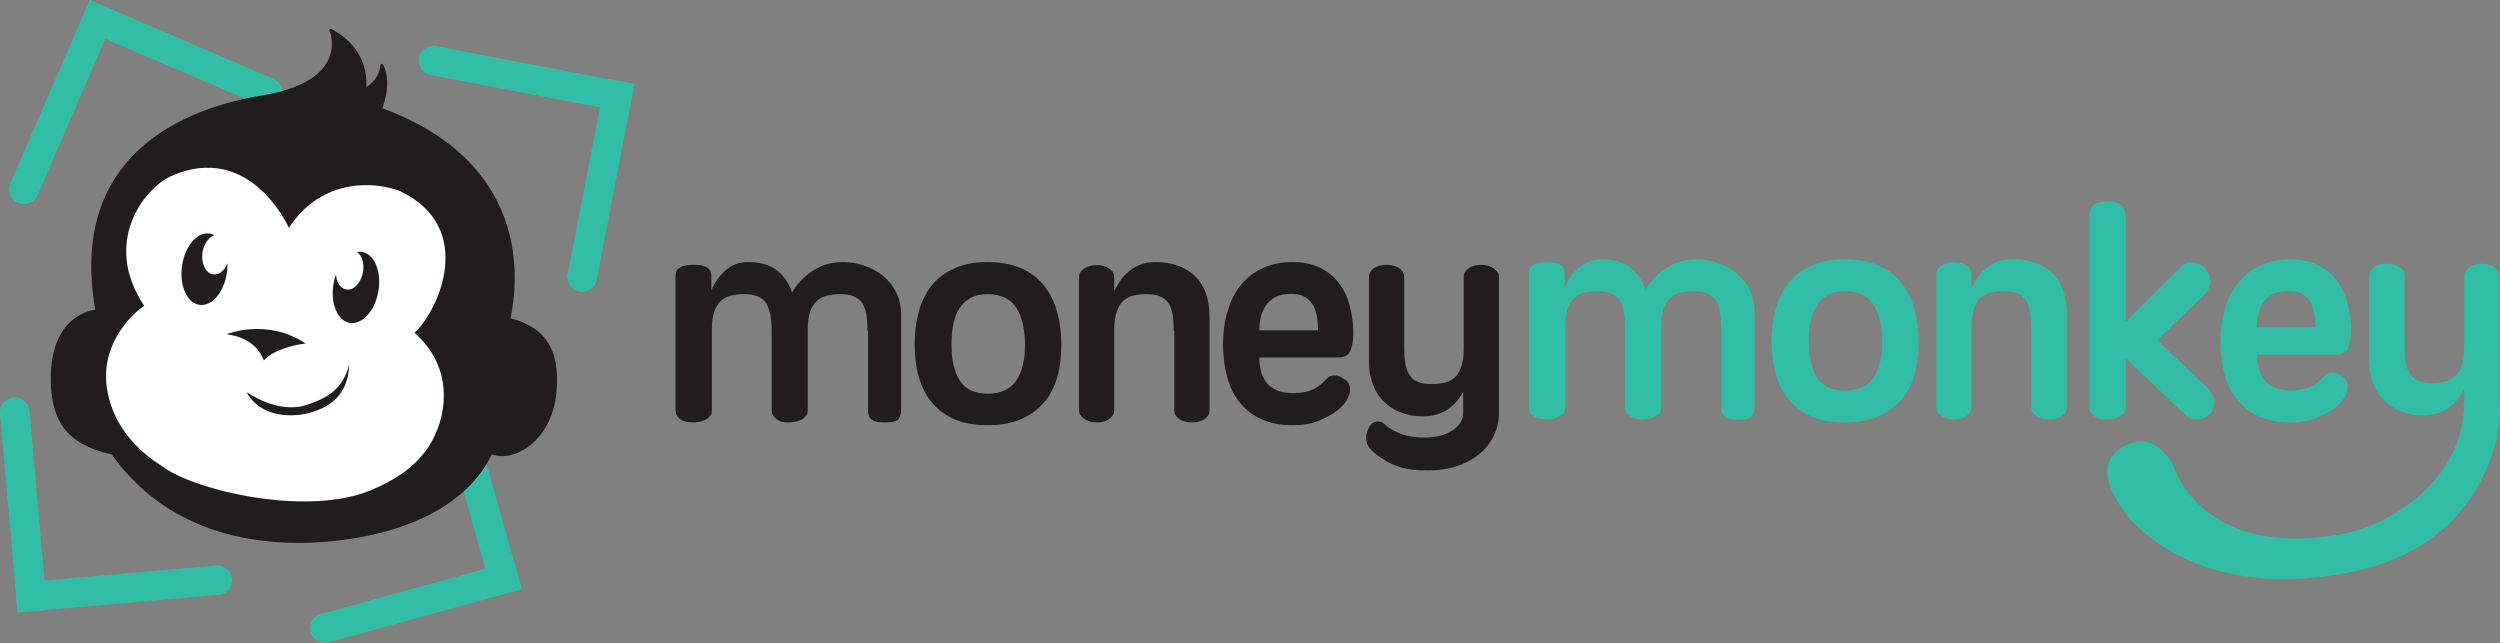 <svg width="276" height="71" viewBox="0 0 276 71" fill="none" xmlns="http://www.w3.org/2000/svg">
<rect x="0" y="0" width="276" height="71" fill="#808080" stroke="none"/>
<g clip-path="url(#clip0_704_8587)">
<path d="M41.896 55.172C34.326 58.622 20.735 55.384 17.057 52.599C11.766 49.3 10.398 45.003 10.368 41.946C10.307 37.195 14.168 34.017 14.868 33.654C9.881 26.269 14.716 19.914 17.938 18.401C27.302 14.194 31.832 24.453 31.832 24.453C35.846 18.34 42.322 19.127 44.845 20.126C53.966 24.363 49.436 34.289 46.608 36.832C51.503 41.099 50.348 47.061 48.281 50.239C46.396 53.084 43.629 54.385 41.896 55.172Z" fill="white"/>
<path d="M203.671 28.63C205.131 28.63 206.377 28.872 207.411 29.326C208.445 29.78 209.296 30.446 209.934 31.263C210.573 32.08 211.059 33.049 211.363 34.169C211.667 35.288 211.819 36.499 211.819 37.77C211.819 39.071 211.667 40.282 211.363 41.341C211.059 42.431 210.573 43.369 209.904 44.125C209.235 44.912 208.384 45.518 207.35 45.972C206.316 46.425 205.1 46.637 203.641 46.637C202.212 46.637 200.965 46.425 199.962 45.972C198.959 45.518 198.107 44.912 197.469 44.095C196.8 43.308 196.344 42.37 196.04 41.281C195.736 40.191 195.584 38.98 195.584 37.709C195.584 36.438 195.736 35.228 196.04 34.138C196.344 33.018 196.8 32.08 197.439 31.263C198.077 30.446 198.898 29.81 199.932 29.357C200.965 28.842 202.212 28.63 203.671 28.63ZM203.671 43.127C205.1 43.127 206.134 42.673 206.803 41.735C207.472 40.796 207.806 39.465 207.806 37.77C207.806 36.075 207.502 34.713 206.864 33.684C206.225 32.655 205.161 32.141 203.641 32.141C202.881 32.141 202.242 32.292 201.725 32.595C201.209 32.897 200.813 33.291 200.509 33.805C200.205 34.32 199.992 34.895 199.871 35.561C199.749 36.227 199.688 36.953 199.688 37.709C199.688 39.404 199.992 40.736 200.631 41.704C201.239 42.642 202.242 43.127 203.671 43.127Z" fill="#32BEA6"/>
<path d="M224.224 36.196C224.224 35.53 224.194 34.925 224.103 34.411C224.011 33.896 223.859 33.472 223.647 33.139C223.434 32.807 223.099 32.565 222.704 32.383C222.309 32.201 221.792 32.141 221.184 32.141C220.667 32.141 220.211 32.201 219.785 32.292C219.36 32.383 218.995 32.595 218.661 32.867C218.357 33.139 218.113 33.563 217.931 34.078C217.748 34.592 217.657 35.258 217.657 36.045V44.973C217.657 45.336 217.475 45.639 217.11 45.911C216.745 46.183 216.259 46.304 215.711 46.304C215.134 46.304 214.678 46.153 214.313 45.881C213.948 45.608 213.766 45.306 213.766 44.973V30.264C213.766 29.871 213.948 29.568 214.343 29.326C214.739 29.084 215.195 28.933 215.742 28.933C216.289 28.933 216.745 29.054 217.11 29.326C217.475 29.568 217.657 29.901 217.657 30.264V31.808C217.84 31.414 218.083 31.051 218.326 30.658C218.6 30.264 218.904 29.931 219.269 29.629C219.633 29.326 220.059 29.084 220.546 28.872C221.032 28.691 221.579 28.6 222.187 28.6C223.099 28.6 223.92 28.721 224.65 28.993C225.38 29.235 226.018 29.629 226.535 30.113C227.052 30.597 227.447 31.233 227.751 31.989C228.025 32.746 228.177 33.624 228.177 34.653V44.973C228.177 45.366 227.994 45.669 227.66 45.911C227.325 46.153 226.839 46.304 226.261 46.304C225.684 46.304 225.197 46.183 224.802 45.911C224.437 45.669 224.255 45.336 224.255 44.973V36.196H224.224Z" fill="#32BEA6"/>
<path d="M234.683 44.973C234.683 45.366 234.501 45.669 234.136 45.911C233.771 46.153 233.285 46.274 232.677 46.304C232.099 46.334 231.612 46.214 231.217 45.941C230.852 45.669 230.67 45.366 230.67 44.973V23.939C230.67 23.364 230.822 22.94 231.096 22.668C231.369 22.395 231.916 22.244 232.677 22.244C233.437 22.244 233.953 22.395 234.258 22.698C234.531 23.001 234.683 23.515 234.683 24.242V35.53L240.733 29.508C241.129 29.084 241.585 28.902 242.102 28.963C242.618 29.023 243.044 29.235 243.409 29.598C243.774 29.962 243.987 30.416 244.017 30.96C244.078 31.505 243.835 32.05 243.318 32.594L238.149 37.558L243.622 42.733C244.199 43.338 244.503 43.913 244.473 44.458C244.443 45.003 244.26 45.457 243.895 45.76C243.561 46.092 243.105 46.274 242.588 46.304C242.071 46.334 241.615 46.183 241.25 45.79L234.683 39.555V44.973Z" fill="#32BEA6"/>
<path d="M252.803 46.637C251.526 46.637 250.401 46.425 249.428 46.002C248.486 45.578 247.695 44.973 247.057 44.216C246.419 43.46 245.932 42.521 245.628 41.432C245.324 40.342 245.142 39.102 245.142 37.77C245.142 36.469 245.294 35.258 245.628 34.138C245.932 33.018 246.419 32.05 247.087 31.233C247.726 30.416 248.547 29.78 249.489 29.326C250.432 28.872 251.557 28.63 252.834 28.63C254.05 28.63 255.053 28.842 255.904 29.266C256.756 29.689 257.455 30.264 257.972 30.96C258.519 31.687 258.914 32.504 259.158 33.442C259.401 34.38 259.553 35.379 259.553 36.438C259.553 37.316 259.431 38.012 259.218 38.466C258.975 38.92 258.549 39.162 257.911 39.162H249.185C249.185 39.646 249.246 40.131 249.337 40.584C249.428 41.038 249.641 41.462 249.915 41.856C250.189 42.249 250.584 42.552 251.07 42.764C251.557 43.006 252.165 43.096 252.894 43.096C253.837 43.096 254.597 42.945 255.144 42.673C255.692 42.4 256.117 42.068 256.421 41.704C256.664 41.432 256.877 41.25 257.12 41.19C257.364 41.129 257.577 41.129 257.759 41.16C257.972 41.22 258.154 41.281 258.306 41.402C258.458 41.492 258.61 41.583 258.701 41.644C259.097 41.946 259.249 42.4 259.188 42.945C259.097 43.49 258.793 44.065 258.276 44.579C257.759 45.124 257.029 45.578 256.117 45.972C255.175 46.425 254.08 46.637 252.803 46.637ZM255.631 36.166C255.631 35.651 255.6 35.137 255.509 34.623C255.418 34.138 255.266 33.684 255.053 33.321C254.84 32.958 254.536 32.655 254.171 32.443C253.807 32.232 253.32 32.111 252.712 32.111C251.952 32.111 251.344 32.232 250.857 32.504C250.401 32.776 250.037 33.109 249.793 33.503C249.55 33.926 249.368 34.35 249.276 34.834C249.185 35.319 249.155 35.742 249.155 36.136H255.631V36.166Z" fill="#32BEA6"/>
<path d="M273.081 44.7L272.048 44.246V42.975C271.865 43.339 271.652 43.671 271.379 44.035C271.105 44.367 270.771 44.7 270.406 44.973C270.041 45.245 269.615 45.457 269.129 45.608C268.643 45.76 268.095 45.85 267.518 45.85C266.697 45.85 265.906 45.729 265.207 45.457C264.477 45.215 263.869 44.821 263.322 44.337C262.775 43.853 262.349 43.217 262.045 42.461C261.741 41.704 261.559 40.827 261.559 39.797V30.446C261.559 30.052 261.741 29.75 262.075 29.508C262.41 29.266 262.896 29.114 263.474 29.114C264.052 29.114 264.538 29.235 264.933 29.508C265.298 29.75 265.481 30.083 265.481 30.446V38.254C265.481 38.92 265.511 39.525 265.602 40.009C265.693 40.524 265.845 40.948 266.058 41.281C266.271 41.613 266.606 41.886 267.001 42.037C267.396 42.219 267.913 42.279 268.521 42.279C269.038 42.279 269.494 42.219 269.919 42.128C270.345 42.037 270.71 41.825 271.044 41.553C271.348 41.281 271.592 40.887 271.774 40.373C271.956 39.858 272.048 39.222 272.048 38.405V30.446C272.048 30.083 272.23 29.78 272.595 29.508C272.96 29.235 273.446 29.114 273.994 29.114C274.571 29.114 275.027 29.266 275.392 29.538C275.757 29.81 275.939 30.113 275.939 30.446V44.519L274.875 44.943" fill="#32BEA6"/>
<path d="M272.048 44.791C272.048 44.246 272.048 44.246 272.048 44.246L276.001 44.549C276.001 44.549 276.001 44.731 276.001 45.094C276.031 47.485 275.241 51.661 272.261 55.656C267.397 62.193 259.735 63.192 256.816 63.615C250.645 64.463 241.736 64.009 235.321 57.502C233.011 54.748 230.791 50.693 235.139 48.968C237.024 48.211 239.031 49.24 240.155 51.964C241.28 54.688 245.628 61.194 258.306 59.015C264.296 57.926 271.805 52.841 272.048 44.791Z" fill="#32BEA6"/>
<path d="M189.99 36.166C189.99 35.5 189.959 34.895 189.868 34.411C189.777 33.896 189.625 33.472 189.412 33.139C189.199 32.807 188.865 32.565 188.47 32.383C188.074 32.201 187.558 32.141 186.95 32.141C186.433 32.141 185.977 32.201 185.551 32.292C185.125 32.383 184.73 32.595 184.426 32.867C184.122 33.139 183.848 33.533 183.666 34.047C183.484 34.562 183.392 35.197 183.392 36.015V44.973C183.392 45.366 183.21 45.669 182.845 45.911C182.48 46.153 181.994 46.274 181.386 46.304C180.808 46.335 180.322 46.214 179.957 45.941C179.592 45.669 179.41 45.366 179.41 44.973V36.166C179.41 34.804 179.197 33.805 178.801 33.139C178.376 32.474 177.555 32.141 176.339 32.141C175.822 32.141 175.366 32.201 174.94 32.292C174.515 32.383 174.15 32.595 173.815 32.867C173.511 33.139 173.268 33.533 173.086 34.047C172.903 34.562 172.812 35.197 172.812 36.015V44.973C172.812 45.366 172.63 45.669 172.265 45.911C171.9 46.153 171.383 46.304 170.745 46.304C170.106 46.304 169.62 46.183 169.285 45.911C168.951 45.669 168.799 45.336 168.799 44.973V30.113C168.799 29.72 168.951 29.447 169.285 29.235C169.589 29.024 170.106 28.933 170.836 28.933C171.566 28.933 172.052 29.054 172.326 29.266C172.599 29.477 172.751 29.78 172.751 30.113V31.778C173.116 30.9 173.633 30.143 174.332 29.538C175.031 28.933 175.852 28.63 176.795 28.63C178.133 28.63 179.166 28.933 179.957 29.508C180.717 30.083 181.295 30.9 181.659 31.989C182.207 31.051 182.967 30.234 183.94 29.599C184.913 28.963 186.007 28.63 187.284 28.63C188.074 28.63 188.835 28.751 189.625 29.024C190.385 29.266 191.084 29.659 191.692 30.143C192.3 30.628 192.787 31.233 193.152 31.959C193.517 32.685 193.699 33.503 193.699 34.441V45.003C193.699 45.336 193.608 45.639 193.456 45.911C193.304 46.183 192.848 46.304 192.088 46.335C191.328 46.365 190.811 46.274 190.507 46.062C190.203 45.85 190.051 45.518 190.051 45.003V36.166H189.99Z" fill="#32BEA6"/>
<path d="M10.322 0.993L9.636 2.577L28.619 10.729L29.305 9.145L10.322 0.993Z" fill="#32BEA6"/>
<path d="M29.005 11.742L8.635 2.996L9.912 0L30.282 8.746L29.005 11.742Z" fill="#32BEA6"/>
<path d="M10.321 0.996L2.132 19.893L3.723 20.576L11.912 1.68L10.321 0.996Z" fill="#32BEA6"/>
<path d="M4.135 21.578L1.125 20.277L9.912 0L12.921 1.301L4.135 21.578ZM3.132 19.49L3.344 19.581L10.945 2.058L10.732 1.967L3.132 19.49Z" fill="#32BEA6"/>
<path d="M4.196 21.366C3.953 22.244 3.041 22.728 2.189 22.486C1.308 22.244 0.821 21.336 1.064 20.489C1.308 19.611 2.22 19.127 3.071 19.369C3.953 19.581 4.439 20.489 4.196 21.366Z" fill="#32BEA6"/>
<path d="M31.133 10.653C30.89 11.531 29.978 12.015 29.127 11.773C28.245 11.531 27.759 10.623 28.002 9.775C28.245 8.898 29.157 8.414 30.009 8.656C30.89 8.898 31.377 9.775 31.133 10.653Z" fill="#32BEA6"/>
<path d="M67.431 9.543L63.536 29.754L65.238 30.079L69.133 9.868L67.431 9.543Z" fill="#32BEA6"/>
<path d="M65.854 30.96L62.662 30.355L66.858 8.656L70.05 9.261L65.854 30.96ZM64.425 29.145L64.638 29.175L68.256 10.441L68.043 10.411L64.425 29.145Z" fill="#32BEA6"/>
<path d="M48.828 6.004L48.501 7.698L68.805 11.575L69.132 9.881L48.828 6.004Z" fill="#32BEA6"/>
<path d="M69.411 12.469L47.612 8.293L48.22 5.115L70.019 9.291L69.411 12.469ZM49.406 7.082L68.226 10.683L68.256 10.472L49.437 6.87L49.406 7.082Z" fill="#32BEA6"/>
<path d="M47.764 8.323C46.852 8.262 46.184 7.506 46.214 6.598C46.275 5.69 47.035 5.024 47.947 5.054C48.859 5.115 49.528 5.871 49.497 6.779C49.437 7.687 48.676 8.353 47.764 8.323Z" fill="#32BEA6"/>
<path d="M64.182 32.231C63.27 32.171 62.602 31.414 62.632 30.506C62.693 29.599 63.453 28.933 64.365 28.963C65.277 29.023 65.946 29.78 65.915 30.688C65.855 31.596 65.064 32.292 64.182 32.231Z" fill="#32BEA6"/>
<path d="M56.209 62.828L36.289 68.333L36.753 69.995L56.672 64.49L56.209 62.828Z" fill="#32BEA6"/>
<path d="M36.211 70.939L35.329 67.822L56.733 61.921L57.615 65.038L36.211 70.939Z" fill="#32BEA6"/>
<path d="M51.132 44.662L49.462 45.124L54.992 64.952L56.662 64.491L51.132 44.662Z" fill="#32BEA6"/>
<path d="M54.453 65.915L48.798 45.669L51.929 44.791L57.584 65.038L54.453 65.915ZM50.409 45.669L55.547 64.039L55.76 63.979L50.622 45.608L50.409 45.669Z" fill="#32BEA6"/>
<path d="M34.356 70.001C33.991 69.184 34.386 68.216 35.207 67.853C36.028 67.489 37.001 67.883 37.366 68.7C37.731 69.517 37.336 70.486 36.515 70.849C35.663 71.212 34.691 70.818 34.356 70.001Z" fill="#32BEA6"/>
<path d="M2.561 46.148L0.835 46.299L2.64 66.8L4.367 66.65L2.561 46.148Z" fill="#32BEA6"/>
<path d="M1.946 67.61L0 45.608L3.253 45.336L5.199 67.338L1.946 67.61ZM1.642 46.97L3.314 65.976L3.527 65.946L1.855 46.94L1.642 46.97Z" fill="#32BEA6"/>
<path d="M23.082 63.266L2.486 65.063L2.638 66.781L23.233 64.985L23.082 63.266Z" fill="#32BEA6"/>
<path d="M1.946 67.611L1.672 64.372L23.775 62.435L24.049 65.674L1.946 67.611ZM3.314 65.764L3.344 65.976L22.437 64.312L22.407 64.1L3.314 65.764Z" fill="#32BEA6"/>
<path d="M23.623 62.465C24.505 62.254 25.387 62.829 25.569 63.706C25.782 64.584 25.204 65.462 24.323 65.643C23.441 65.855 22.559 65.28 22.377 64.402C22.194 63.525 22.742 62.677 23.623 62.465Z" fill="#32BEA6"/>
<path d="M1.278 43.913C2.159 43.702 3.041 44.277 3.223 45.154C3.436 46.032 2.859 46.91 1.977 47.091C1.095 47.273 0.214 46.728 0.031 45.85C-0.151 44.973 0.396 44.125 1.278 43.913Z" fill="#32BEA6"/>
<path d="M95.77 36.499C95.77 35.833 95.74 35.228 95.648 34.743C95.557 34.259 95.405 33.805 95.192 33.472C94.98 33.139 94.645 32.897 94.25 32.716C93.855 32.534 93.338 32.474 92.73 32.474C92.213 32.474 91.757 32.534 91.331 32.625C90.906 32.716 90.51 32.928 90.206 33.2C89.902 33.472 89.629 33.866 89.446 34.38C89.264 34.895 89.173 35.53 89.173 36.347V45.306C89.173 45.699 88.99 46.002 88.625 46.244C88.26 46.486 87.774 46.607 87.166 46.637C86.588 46.667 86.102 46.546 85.737 46.274C85.372 46.002 85.19 45.699 85.19 45.306V36.499C85.19 35.137 84.977 34.138 84.582 33.472C84.156 32.806 83.335 32.474 82.119 32.474C81.602 32.474 81.146 32.534 80.721 32.625C80.295 32.716 79.93 32.928 79.596 33.2C79.292 33.472 79.048 33.866 78.866 34.38C78.683 34.895 78.592 35.53 78.592 36.347V45.306C78.592 45.699 78.41 46.002 78.045 46.244C77.68 46.486 77.163 46.637 76.525 46.637C75.886 46.637 75.4 46.516 75.066 46.244C74.731 46.002 74.579 45.669 74.579 45.306V30.416C74.579 30.022 74.731 29.75 75.066 29.538C75.37 29.326 75.886 29.235 76.616 29.235C77.346 29.235 77.832 29.356 78.106 29.568C78.379 29.78 78.531 30.083 78.531 30.416V32.08C78.896 31.202 79.413 30.446 80.112 29.84C80.812 29.235 81.633 28.933 82.575 28.933C83.913 28.933 84.947 29.235 85.737 29.81C86.497 30.385 87.075 31.202 87.44 32.292C87.987 31.354 88.747 30.537 89.72 29.901C90.693 29.265 91.787 28.933 93.064 28.933C93.855 28.933 94.615 29.054 95.405 29.326C96.165 29.568 96.865 29.962 97.473 30.446C98.081 30.93 98.567 31.535 98.932 32.262C99.297 32.988 99.479 33.805 99.479 34.743V45.306C99.479 45.639 99.388 45.941 99.236 46.214C99.084 46.486 98.628 46.607 97.868 46.637C97.108 46.667 96.591 46.577 96.287 46.365C95.983 46.153 95.831 45.82 95.831 45.306V36.499H95.77Z" fill="#211C1D"/>
<path d="M109.026 28.933C110.485 28.933 111.731 29.175 112.765 29.629C113.799 30.083 114.65 30.748 115.289 31.566C115.927 32.383 116.414 33.351 116.718 34.471C117.022 35.591 117.174 36.801 117.174 38.072C117.174 39.374 117.022 40.584 116.718 41.644C116.414 42.733 115.927 43.671 115.258 44.428C114.589 45.215 113.738 45.82 112.735 46.274C111.701 46.728 110.485 46.94 109.026 46.94C107.597 46.94 106.35 46.728 105.347 46.274C104.343 45.82 103.492 45.215 102.854 44.398C102.185 43.611 101.729 42.673 101.425 41.583C101.121 40.494 100.969 39.283 100.969 38.012C100.969 36.741 101.121 35.53 101.425 34.441C101.729 33.321 102.185 32.383 102.823 31.566C103.462 30.748 104.283 30.113 105.316 29.659C106.32 29.175 107.566 28.933 109.026 28.933ZM109.026 43.459C110.455 43.459 111.488 43.005 112.157 42.067C112.826 41.129 113.16 39.797 113.16 38.103C113.16 36.408 112.856 35.046 112.218 34.017C111.579 32.988 110.515 32.474 108.995 32.474C108.235 32.474 107.597 32.625 107.08 32.928C106.563 33.23 106.168 33.624 105.864 34.138C105.56 34.653 105.347 35.228 105.225 35.893C105.104 36.559 105.043 37.286 105.043 38.042C105.043 39.737 105.347 41.069 105.985 42.037C106.563 42.975 107.597 43.459 109.026 43.459Z" fill="#211C1D"/>
<path d="M129.579 36.529C129.579 35.863 129.548 35.258 129.457 34.743C129.366 34.229 129.214 33.805 129.001 33.472C128.788 33.139 128.454 32.897 128.059 32.716C127.663 32.534 127.147 32.474 126.539 32.474C126.022 32.474 125.566 32.534 125.14 32.625C124.714 32.716 124.349 32.928 124.015 33.2C123.711 33.472 123.468 33.896 123.285 34.41C123.103 34.925 123.012 35.591 123.012 36.378V45.306C123.012 45.669 122.829 45.971 122.464 46.244C122.1 46.516 121.613 46.637 121.066 46.637C120.488 46.637 120.032 46.486 119.667 46.214C119.303 45.941 119.12 45.639 119.12 45.306V30.597C119.12 30.204 119.303 29.901 119.698 29.659C120.093 29.417 120.549 29.265 121.096 29.265C121.644 29.265 122.1 29.387 122.464 29.659C122.829 29.901 123.012 30.234 123.012 30.597V32.141C123.194 31.747 123.437 31.384 123.681 30.991C123.954 30.597 124.258 30.264 124.623 29.962C124.988 29.659 125.414 29.417 125.9 29.205C126.386 29.023 126.934 28.933 127.542 28.933C128.454 28.933 129.275 29.054 130.004 29.326C130.734 29.568 131.373 29.962 131.889 30.446C132.406 30.93 132.802 31.566 133.106 32.322C133.379 33.079 133.531 33.956 133.531 34.986V45.306C133.531 45.699 133.349 46.002 133.014 46.244C132.68 46.486 132.193 46.637 131.616 46.637C131.038 46.637 130.552 46.516 130.187 46.244C129.822 46.002 129.64 45.669 129.64 45.306V36.529H129.579Z" fill="#211C1D"/>
<path d="M142.682 46.94C141.405 46.94 140.28 46.728 139.307 46.304C138.365 45.881 137.574 45.275 136.936 44.519C136.297 43.762 135.811 42.824 135.507 41.734C135.203 40.645 135.021 39.404 135.021 38.072C135.021 36.771 135.173 35.56 135.507 34.441C135.811 33.321 136.297 32.352 136.936 31.535C137.574 30.718 138.395 30.083 139.338 29.629C140.28 29.175 141.405 28.933 142.682 28.933C143.898 28.933 144.902 29.145 145.753 29.568C146.604 29.992 147.303 30.567 147.82 31.263C148.368 31.989 148.763 32.806 149.006 33.745C149.249 34.683 149.401 35.682 149.401 36.741C149.401 37.618 149.28 38.315 149.067 38.769C148.824 39.222 148.398 39.465 147.759 39.465H139.034C139.034 39.949 139.095 40.433 139.186 40.887C139.277 41.341 139.49 41.765 139.763 42.158C140.037 42.551 140.432 42.854 140.919 43.066C141.405 43.308 142.013 43.399 142.743 43.399C143.685 43.399 144.446 43.248 144.993 42.975C145.54 42.703 145.966 42.37 146.27 42.007C146.513 41.734 146.726 41.553 146.969 41.492C147.212 41.432 147.425 41.432 147.607 41.462C147.82 41.523 148.003 41.583 148.155 41.704C148.307 41.795 148.459 41.886 148.55 41.946C148.945 42.249 149.097 42.703 149.036 43.248C148.945 43.792 148.641 44.367 148.124 44.882C147.607 45.427 146.878 45.881 145.966 46.274C145.054 46.758 143.959 46.94 142.682 46.94ZM145.51 36.499C145.51 35.984 145.479 35.47 145.388 34.955C145.297 34.471 145.145 34.017 144.932 33.654C144.719 33.291 144.415 32.988 144.05 32.776C143.685 32.564 143.199 32.443 142.591 32.443C141.831 32.443 141.223 32.564 140.736 32.837C140.28 33.109 139.915 33.442 139.672 33.835C139.429 34.259 139.247 34.683 139.155 35.167C139.064 35.651 139.034 36.075 139.034 36.468H145.51V36.499Z" fill="#211C1D"/>
<path d="M161.624 43.096C161.441 43.46 161.228 43.792 160.955 44.156C160.681 44.519 160.347 44.822 159.982 45.094C159.617 45.366 159.191 45.578 158.705 45.729C158.219 45.881 157.671 45.971 157.094 45.971C156.273 45.971 155.482 45.85 154.783 45.578C154.053 45.336 153.445 44.943 152.898 44.458C152.351 43.974 151.925 43.339 151.621 42.582C151.317 41.825 151.135 40.948 151.135 39.919V30.567C151.135 30.174 151.317 29.871 151.651 29.629C151.986 29.387 152.472 29.235 153.05 29.235C153.628 29.235 154.114 29.356 154.479 29.629C154.844 29.871 155.026 30.204 155.026 30.567V38.375C155.026 39.041 155.057 39.646 155.148 40.13C155.239 40.645 155.391 41.069 155.604 41.402C155.817 41.734 156.151 42.007 156.546 42.158C156.942 42.34 157.458 42.4 158.067 42.4C158.583 42.4 159.039 42.34 159.465 42.249C159.891 42.158 160.256 41.946 160.59 41.674C160.894 41.402 161.137 41.008 161.32 40.494C161.502 39.979 161.593 39.344 161.593 38.526V30.567C161.593 30.204 161.776 29.901 162.141 29.629C162.505 29.356 162.992 29.235 163.539 29.235C164.117 29.235 164.573 29.387 164.938 29.659C165.302 29.931 165.485 30.234 165.485 30.567V45.548C165.485 46.516 165.272 47.394 164.877 48.181C164.482 48.968 163.904 49.664 163.205 50.209C162.475 50.783 161.654 51.207 160.681 51.51C159.708 51.812 158.675 51.934 157.58 51.934C156.972 51.934 156.425 51.903 155.908 51.843C155.421 51.782 154.935 51.691 154.479 51.54C154.023 51.389 153.567 51.207 153.141 50.965C152.716 50.723 152.259 50.42 151.803 50.057C151.287 49.664 150.983 49.24 150.891 48.847C150.8 48.423 150.8 48.029 150.952 47.636C151.135 47.031 151.408 46.698 151.803 46.577C152.168 46.456 152.533 46.547 152.898 46.879C153.415 47.333 154.023 47.666 154.783 47.939C155.543 48.211 156.455 48.332 157.55 48.302C158.219 48.272 158.796 48.181 159.283 48.029C159.769 47.848 160.195 47.636 160.529 47.394C160.864 47.152 161.107 46.849 161.289 46.547C161.472 46.244 161.532 45.911 161.532 45.608V43.096H161.624Z" fill="#211C1D"/>
<path d="M56.368 35.137C57.097 31.535 59.226 17.13 40.163 11.258C40.771 9.17 40.771 5.599 36.819 3.329C36.697 3.269 36.484 3.117 36.393 3.208C36.271 3.329 36.423 3.45 36.484 3.662C36.91 5.145 37.092 9.2 28.944 10.532C20.279 11.954 7.54 17.13 10.52 34.199C10.52 34.199 5.199 34.562 5.625 42.733C5.898 46.153 6.963 48.968 12.344 50.178C15.05 53.992 21.161 60.317 34.265 59.923C44.328 59.439 51.534 55.928 54.3 50.148C56.641 51.116 61.232 48.725 61.475 42.673C61.658 38.98 60.563 36.226 56.368 35.137ZM41.318 53.961C34.234 57.2 21.465 54.143 17.999 51.54C13.043 48.453 11.736 44.398 11.706 41.553C11.675 37.074 15.263 34.108 15.931 33.775C11.28 26.844 15.81 20.882 18.85 19.46C27.637 15.526 31.893 25.15 31.893 25.15C35.663 19.399 41.744 20.156 44.085 21.064C52.658 25.059 48.402 34.35 45.757 36.741C50.348 40.766 49.284 46.335 47.308 49.331C45.544 51.994 42.929 53.235 41.318 53.961Z" fill="#211C1D"/>
<path d="M23.532 30.294C22.711 30.174 22.195 29.084 22.346 27.904C22.499 26.935 23.046 26.179 23.684 25.967C23.502 25.876 23.35 25.815 23.137 25.785C21.769 25.573 20.401 27.177 20.097 29.356C19.793 31.535 20.644 33.472 22.012 33.654C23.38 33.866 24.748 32.262 25.052 30.083C25.113 29.72 25.113 29.387 25.113 29.054C24.809 29.871 24.171 30.385 23.532 30.294Z" fill="#211C1D"/>
<path d="M38.217 31.959C39.038 32.11 39.859 31.233 40.072 30.052C40.254 29.084 39.95 28.176 39.403 27.813C39.585 27.782 39.767 27.782 39.98 27.813C41.348 28.055 42.139 29.992 41.774 32.141C41.409 34.32 39.98 35.863 38.612 35.651C37.244 35.409 36.453 33.472 36.818 31.323C36.879 30.96 36.97 30.627 37.092 30.325C37.153 31.172 37.578 31.838 38.217 31.959Z" fill="#211C1D"/>
<path d="M25.021 36.892C25.021 36.892 29.46 35.076 33.747 37.921C32.379 38.073 30.068 38.678 29.126 39.798C28.67 38.617 27.697 37.316 25.021 36.892Z" fill="#211C1D"/>
<path d="M27.211 43.278C27.211 43.278 30.616 45.729 33.748 44.731C36.18 43.944 37.791 43.005 38.551 40.282C38.46 41.704 38.187 44.64 33.839 45.669C32.106 46.032 28.731 46.093 27.211 43.278Z" fill="#211C1D"/>
<path d="M41.866 12.741C41.866 12.741 38.248 10.29 38.796 10.32C38.796 10.32 41.714 9.715 41.988 7.263C42.11 6.598 42.657 7.506 42.748 8.958C42.809 10.381 42.262 11.924 41.866 12.741Z" fill="#211C1D"/>
</g>
<defs>
<clipPath id="clip0_704_8587">
<rect width="276" height="71" fill="white"/>
</clipPath>
</defs>
</svg>
